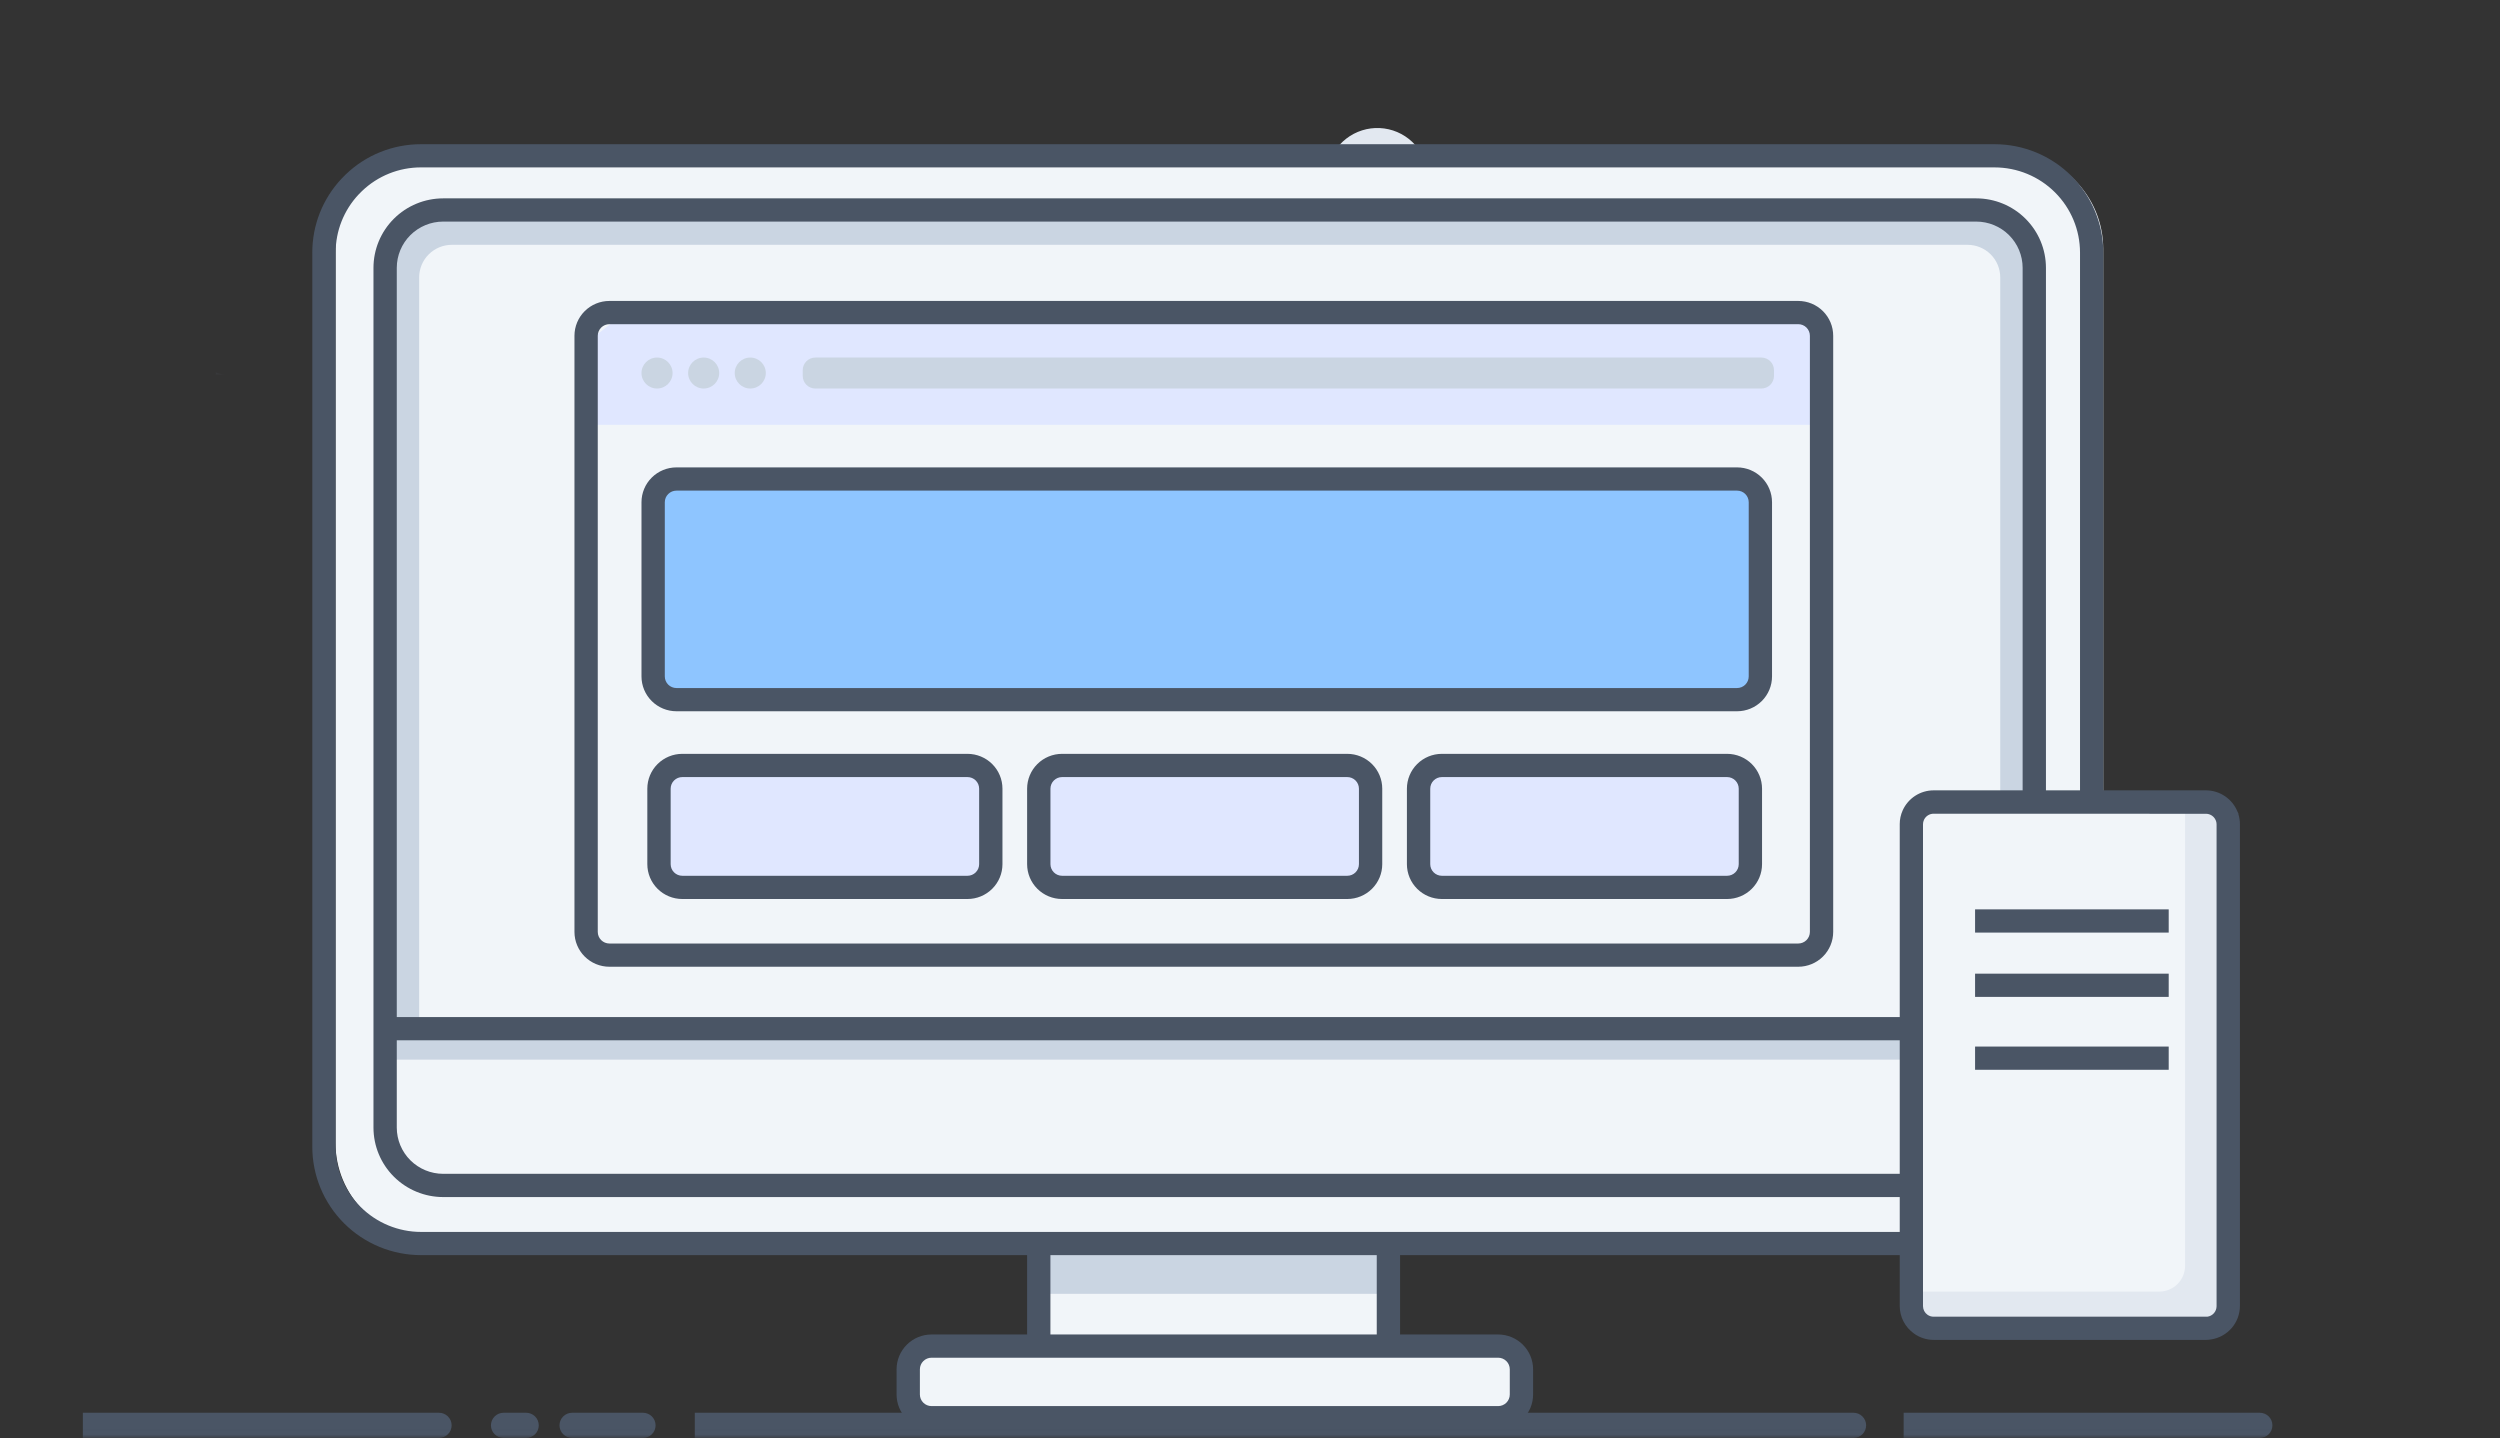 <svg width="339" height="195" viewBox="0 0 339 195" fill="none" xmlns="http://www.w3.org/2000/svg">
<rect x="0" y="0" width="339" height="195" fill="#333333" stroke="none"/>
<mask id="mask0_575_14360" style="mask-type:luminance" maskUnits="userSpaceOnUse" x="0" y="0" width="339" height="195">
<path d="M338.747 0H0V194.982H338.747V0Z" fill="white"/>
</mask>
<g mask="url(#mask0_575_14360)">
<path d="M186.775 31.036C185.135 31.038 183.549 30.454 182.303 29.391C181.058 28.328 180.235 26.856 179.985 25.241C179.735 23.627 180.072 21.976 180.938 20.588C181.803 19.2 183.138 18.167 184.702 17.675C186.266 17.183 187.955 17.265 189.463 17.906C190.971 18.548 192.199 19.706 192.925 21.171C193.65 22.637 193.825 24.312 193.418 25.895C193.011 27.478 192.048 28.863 190.705 29.8C189.553 30.603 188.181 31.035 186.775 31.036ZM186.754 20.496C185.794 20.495 184.871 20.863 184.177 21.524C183.484 22.184 183.072 23.086 183.029 24.041C182.986 24.996 183.314 25.93 183.946 26.65C184.578 27.37 185.464 27.819 186.419 27.904C187.375 27.988 188.327 27.703 189.076 27.105C189.825 26.508 190.315 25.646 190.442 24.698C190.569 23.751 190.324 22.791 189.758 22.019C189.192 21.247 188.349 20.722 187.404 20.554C187.19 20.516 186.972 20.497 186.754 20.496Z" fill="#E2E8F0"/>
<path d="M172.763 30.663C174.112 29.72 174.439 27.866 173.492 26.521C172.546 25.176 170.685 24.851 169.336 25.794C167.986 26.737 167.659 28.591 168.606 29.936C169.552 31.28 171.413 31.606 172.763 30.663Z" fill="#E2E8F0"/>
<path d="M251.335 194.982H94.215V191.57H251.335C251.789 191.57 252.224 191.75 252.545 192.069C252.867 192.389 253.047 192.823 253.047 193.276C253.047 193.728 252.867 194.162 252.545 194.482C252.224 194.802 251.789 194.982 251.335 194.982Z" fill="#4A5565"/>
<path d="M87.186 194.982H77.579C77.125 194.982 76.69 194.802 76.369 194.482C76.048 194.162 75.867 193.728 75.867 193.276C75.867 192.823 76.048 192.389 76.369 192.069C76.69 191.75 77.125 191.57 77.579 191.57H87.186C87.64 191.57 88.075 191.75 88.396 192.069C88.717 192.389 88.898 192.823 88.898 193.276C88.898 193.728 88.717 194.162 88.396 194.482C88.075 194.802 87.64 194.982 87.186 194.982Z" fill="#4A5565"/>
<path d="M71.345 194.982H68.284C67.83 194.982 67.395 194.802 67.074 194.482C66.753 194.162 66.572 193.728 66.572 193.276C66.572 192.823 66.753 192.389 67.074 192.069C67.395 191.75 67.83 191.57 68.284 191.57H71.345C71.799 191.57 72.235 191.75 72.556 192.069C72.877 192.389 73.057 192.823 73.057 193.276C73.057 193.728 72.877 194.162 72.556 194.482C72.235 194.802 71.799 194.982 71.345 194.982Z" fill="#4A5565"/>
<path d="M306.427 194.982H258.135V191.57H306.427C306.88 191.57 307.317 191.75 307.639 192.069C307.96 192.389 308.139 192.823 308.139 193.276C308.139 193.728 307.96 194.162 307.639 194.482C307.317 194.802 306.88 194.982 306.427 194.982Z" fill="#4A5565"/>
<path d="M59.529 194.982H11.234V191.57H59.529C59.983 191.57 60.419 191.75 60.74 192.069C61.061 192.389 61.242 192.823 61.242 193.276C61.242 193.728 61.061 194.162 60.74 194.482C60.419 194.802 59.983 194.982 59.529 194.982Z" fill="#4A5565"/>
<path d="M185.763 142.113H144.673C142.927 142.113 141.512 143.523 141.512 145.263V184.63C141.512 186.37 142.927 187.779 144.673 187.779H185.763C187.509 187.779 188.924 186.37 188.924 184.63V145.263C188.924 143.523 187.509 142.113 185.763 142.113Z" fill="#F1F5F9"/>
<path d="M188.924 161.01H141.512V175.444H188.924V161.01Z" fill="#CAD5E2"/>
<path d="M185.108 189.879H144.017C142.759 189.879 141.553 189.381 140.664 188.495C139.775 187.61 139.275 186.408 139.275 185.155V145.788C139.275 144.535 139.775 143.333 140.664 142.447C141.553 141.561 142.759 141.063 144.017 141.063H185.108C186.365 141.063 187.571 141.561 188.46 142.447C189.349 143.333 189.849 144.535 189.849 145.788V185.155C189.849 186.408 189.349 187.61 188.46 188.495C187.571 189.381 186.365 189.879 185.108 189.879ZM144.017 144.213C143.598 144.213 143.196 144.379 142.899 144.674C142.603 144.97 142.436 145.37 142.436 145.788V185.155C142.436 185.573 142.603 185.973 142.899 186.269C143.196 186.564 143.598 186.73 144.017 186.73H185.108C185.527 186.73 185.929 186.564 186.225 186.269C186.522 185.973 186.688 185.573 186.688 185.155V145.788C186.688 145.37 186.522 144.97 186.225 144.674C185.929 144.379 185.527 144.213 185.108 144.213H144.017Z" fill="#4A5565"/>
<path d="M285.197 33.717V154.968C285.197 157.862 284.236 160.674 282.466 162.968C280.696 165.261 278.214 166.907 275.406 167.65C274.308 167.939 273.175 168.084 272.037 168.083H58.662C55.169 168.083 51.819 166.7 49.35 164.239C46.88 161.779 45.492 158.441 45.492 154.96V33.709C45.489 31.285 46.161 28.908 47.436 26.843C47.602 26.581 47.779 26.318 47.963 26.056C49.413 24.043 51.406 22.48 53.71 21.547C55.279 20.911 56.956 20.586 58.649 20.589H272.019C273.75 20.588 275.464 20.927 277.063 21.586C278.662 22.245 280.116 23.212 281.338 24.431C282.563 25.651 283.532 27.098 284.196 28.691C284.857 30.285 285.197 31.992 285.197 33.717Z" fill="#F1F5F9"/>
<path d="M270.455 170.196H57.098C53.186 170.196 49.434 168.647 46.668 165.891C43.902 163.135 42.348 159.396 42.348 155.498V34.247C42.344 30.534 43.756 26.959 46.299 24.245C46.467 24.061 46.657 23.869 46.889 23.646C49.631 21.015 53.291 19.548 57.098 19.555H270.455C274.366 19.555 278.12 21.103 280.886 23.859C283.651 26.616 285.206 30.354 285.206 34.252V155.504C285.208 157.434 284.826 159.346 284.086 161.13C283.346 162.914 282.261 164.536 280.891 165.901C279.519 167.266 277.893 168.348 276.102 169.086C274.311 169.824 272.394 170.203 270.455 170.201V170.196ZM57.098 22.699C54.107 22.693 51.23 23.847 49.078 25.916C48.896 26.09 48.751 26.237 48.622 26.376C46.62 28.512 45.508 31.327 45.514 34.249V155.501C45.514 158.563 46.735 161.501 48.908 163.667C51.082 165.832 54.03 167.049 57.103 167.049H270.46C271.983 167.051 273.492 166.753 274.899 166.174C276.305 165.594 277.583 164.744 278.66 163.671C279.737 162.598 280.591 161.324 281.173 159.922C281.755 158.52 282.053 157.018 282.05 155.501V34.249C282.05 31.186 280.828 28.249 278.655 26.084C276.482 23.918 273.534 22.701 270.46 22.701L57.098 22.699Z" fill="#4A5565"/>
<path d="M267.984 28.998H60.09C55.745 28.998 52.223 32.508 52.223 36.837V153.433C52.223 157.762 55.745 161.272 60.09 161.272H267.984C272.33 161.272 275.852 157.762 275.852 153.433V36.837C275.852 32.508 272.33 28.998 267.984 28.998Z" fill="#CAD5E2"/>
<path d="M61.274 33.197H266.797C267.974 33.197 269.101 33.662 269.934 34.491C270.766 35.32 271.232 36.444 271.232 37.616V140.014H56.838V37.616C56.838 36.444 57.305 35.32 58.137 34.491C58.969 33.662 60.097 33.197 61.274 33.197Z" fill="#F1F5F9"/>
<path d="M275.325 139.489V152.908C275.325 154.987 274.495 156.98 273.02 158.45C271.545 159.92 269.543 160.747 267.457 160.747H59.563C57.477 160.747 55.475 159.921 54 158.451C52.524 156.981 51.695 154.987 51.695 152.908V139.489H56.313V140.014H270.707V139.489H275.325Z" fill="#F1F5F9"/>
<path d="M275.448 138.964H52.346V143.688H275.448V138.964Z" fill="#CAD5E2"/>
<path d="M275.193 137.914H52.881V141.063H275.193V137.914Z" fill="#4A5565"/>
<path d="M243.313 42.382H82.11C80.365 42.382 78.949 43.792 78.949 45.532V126.366C78.949 128.106 80.365 129.516 82.11 129.516H243.313C245.058 129.516 246.474 128.106 246.474 126.366V45.532C246.474 43.792 245.058 42.382 243.313 42.382Z" fill="#F1F5F9"/>
<path d="M81.584 57.604H247.001V46.534L243.84 42.382H98.968H84.745L79.477 46.534V57.604H81.584Z" fill="#E0E7FF"/>
<path d="M243.841 131.09H82.638C81.38 131.09 80.174 130.593 79.285 129.707C78.396 128.821 77.897 127.619 77.897 126.366V45.532C77.897 44.279 78.396 43.077 79.285 42.191C80.174 41.306 81.38 40.808 82.638 40.808H243.841C245.098 40.808 246.304 41.306 247.193 42.191C248.082 43.077 248.582 44.279 248.582 45.532V126.366C248.582 127.619 248.082 128.821 247.193 129.707C246.304 130.593 245.098 131.09 243.841 131.09ZM82.638 43.957C82.219 43.957 81.817 44.123 81.52 44.418C81.224 44.714 81.057 45.114 81.057 45.532V126.366C81.057 126.784 81.224 127.184 81.52 127.48C81.817 127.775 82.219 127.941 82.638 127.941H243.841C244.26 127.941 244.662 127.775 244.958 127.48C245.254 127.184 245.421 126.784 245.421 126.366V45.532C245.421 45.114 245.254 44.714 244.958 44.418C244.662 44.123 244.26 43.957 243.841 43.957H82.638Z" fill="#4A5565"/>
<path d="M202.799 182.268H125.969C124.224 182.268 122.809 183.678 122.809 185.417V188.829C122.809 190.569 124.224 191.979 125.969 191.979H202.799C204.544 191.979 205.96 190.569 205.96 188.829V185.417C205.96 183.678 204.544 182.268 202.799 182.268Z" fill="#F1F5F9"/>
<path d="M203.147 193.816H126.317C125.06 193.816 123.854 193.318 122.965 192.432C122.076 191.547 121.576 190.345 121.576 189.092V185.68C121.576 184.427 122.076 183.226 122.965 182.34C123.854 181.454 125.06 180.956 126.317 180.956H203.147C204.404 180.956 205.61 181.454 206.5 182.34C207.389 183.226 207.888 184.427 207.888 185.68V189.092C207.888 190.345 207.389 191.547 206.5 192.432C205.61 193.318 204.404 193.816 203.147 193.816ZM126.317 184.105C125.898 184.105 125.496 184.271 125.2 184.567C124.903 184.862 124.737 185.263 124.737 185.68V189.092C124.737 189.51 124.903 189.91 125.2 190.206C125.496 190.501 125.898 190.667 126.317 190.667H203.147C203.566 190.667 203.968 190.501 204.265 190.206C204.561 189.91 204.727 189.51 204.727 189.092V185.68C204.727 185.263 204.561 184.862 204.265 184.567C203.968 184.271 203.566 184.105 203.147 184.105H126.317Z" fill="#4A5565"/>
<path d="M89.094 52.684C90.257 52.684 91.201 51.744 91.201 50.584C91.201 49.425 90.257 48.484 89.094 48.484C87.93 48.484 86.986 49.425 86.986 50.584C86.986 51.744 87.93 52.684 89.094 52.684Z" fill="#CAD5E2"/>
<path d="M95.416 52.684C96.579 52.684 97.523 51.744 97.523 50.584C97.523 49.425 96.579 48.484 95.416 48.484C94.252 48.484 93.309 49.425 93.309 50.584C93.309 51.744 94.252 52.684 95.416 52.684Z" fill="#CAD5E2"/>
<path d="M101.736 52.684C102.9 52.684 103.843 51.744 103.843 50.584C103.843 49.425 102.9 48.484 101.736 48.484C100.572 48.484 99.629 49.425 99.629 50.584C99.629 51.744 100.572 52.684 101.736 52.684Z" fill="#CAD5E2"/>
<path d="M238.839 48.484H110.562C109.616 48.484 108.85 49.248 108.85 50.19V50.978C108.85 51.92 109.616 52.684 110.562 52.684H238.839C239.785 52.684 240.551 51.92 240.551 50.978V50.19C240.551 49.248 239.785 48.484 238.839 48.484Z" fill="#CAD5E2"/>
<path d="M235.809 64.428H91.991C90.245 64.428 88.83 65.838 88.83 67.578V91.198C88.83 92.938 90.245 94.347 91.991 94.347H235.809C237.555 94.347 238.97 92.938 238.97 91.198V67.578C238.97 65.838 237.555 64.428 235.809 64.428Z" fill="#8EC5FF"/>
<path d="M235.546 96.447H91.728C90.47 96.447 89.264 95.95 88.375 95.063C87.486 94.178 86.986 92.976 86.986 91.723V68.103C86.986 66.85 87.486 65.648 88.375 64.762C89.264 63.876 90.47 63.378 91.728 63.378H235.546C236.803 63.378 238.009 63.876 238.898 64.762C239.788 65.648 240.287 66.85 240.287 68.103V91.723C240.287 92.976 239.788 94.178 238.898 95.063C238.009 95.95 236.803 96.447 235.546 96.447ZM91.728 66.528C91.308 66.528 90.907 66.694 90.61 66.989C90.314 67.284 90.147 67.685 90.147 68.103V91.723C90.147 92.141 90.314 92.541 90.61 92.837C90.907 93.132 91.308 93.298 91.728 93.298H235.546C235.965 93.298 236.367 93.132 236.663 92.837C236.96 92.541 237.126 92.141 237.126 91.723V68.103C237.126 67.685 236.96 67.284 236.663 66.989C236.367 66.694 235.965 66.528 235.546 66.528H91.728Z" fill="#4A5565"/>
<path d="M131.755 103.533H93.085C91.339 103.533 89.924 104.943 89.924 106.683V116.918C89.924 118.658 91.339 120.068 93.085 120.068H131.755C133.5 120.068 134.916 118.658 134.916 116.918V106.683C134.916 104.943 133.5 103.533 131.755 103.533Z" fill="#E0E7FF"/>
<path d="M131.191 121.905H92.519C91.261 121.905 90.055 121.407 89.166 120.521C88.277 119.636 87.777 118.434 87.777 117.181V106.945C87.777 105.692 88.277 104.491 89.166 103.605C90.055 102.719 91.261 102.221 92.519 102.221H131.191C132.449 102.221 133.655 102.719 134.544 103.605C135.433 104.491 135.933 105.692 135.933 106.945V117.181C135.933 118.434 135.433 119.636 134.544 120.521C133.655 121.407 132.449 121.905 131.191 121.905ZM92.521 105.371C92.102 105.371 91.7 105.536 91.404 105.832C91.107 106.127 90.941 106.528 90.941 106.945V117.181C90.941 117.599 91.107 117.999 91.404 118.294C91.7 118.59 92.102 118.756 92.521 118.756H131.191C131.611 118.756 132.013 118.59 132.309 118.294C132.605 117.999 132.772 117.599 132.772 117.181V106.945C132.772 106.528 132.605 106.127 132.309 105.832C132.013 105.536 131.611 105.371 131.191 105.371H92.521Z" fill="#4A5565"/>
<path d="M183.255 103.533H144.585C142.839 103.533 141.424 104.943 141.424 106.683V116.918C141.424 118.658 142.839 120.068 144.585 120.068H183.255C185 120.068 186.416 118.658 186.416 116.918V106.683C186.416 104.943 185 103.533 183.255 103.533Z" fill="#E0E7FF"/>
<path d="M182.691 121.905H144.019C142.761 121.905 141.555 121.407 140.666 120.521C139.777 119.636 139.277 118.434 139.277 117.181V106.945C139.277 105.692 139.777 104.491 140.666 103.605C141.555 102.719 142.761 102.221 144.019 102.221H182.691C183.949 102.221 185.155 102.719 186.044 103.605C186.933 104.491 187.433 105.692 187.433 106.945V117.181C187.433 118.434 186.933 119.636 186.044 120.521C185.155 121.407 183.949 121.905 182.691 121.905ZM144.021 105.371C143.602 105.371 143.2 105.536 142.904 105.832C142.607 106.127 142.441 106.528 142.441 106.945V117.181C142.441 117.599 142.607 117.999 142.904 118.294C143.2 118.59 143.602 118.756 144.021 118.756H182.691C183.111 118.756 183.512 118.59 183.809 118.294C184.105 117.999 184.272 117.599 184.272 117.181V106.945C184.272 106.528 184.105 106.127 183.809 105.832C183.512 105.536 183.111 105.371 182.691 105.371H144.021Z" fill="#4A5565"/>
<path d="M234.755 103.533H196.085C194.339 103.533 192.924 104.943 192.924 106.683V116.918C192.924 118.658 194.339 120.068 196.085 120.068H234.755C236.5 120.068 237.916 118.658 237.916 116.918V106.683C237.916 104.943 236.5 103.533 234.755 103.533Z" fill="#E0E7FF"/>
<path d="M234.191 121.905H195.519C194.261 121.905 193.055 121.407 192.166 120.521C191.277 119.636 190.777 118.434 190.777 117.181V106.945C190.777 105.692 191.277 104.491 192.166 103.605C193.055 102.719 194.261 102.221 195.519 102.221H234.191C235.449 102.221 236.655 102.719 237.544 103.605C238.433 104.491 238.933 105.692 238.933 106.945V117.181C238.933 118.434 238.433 119.636 237.544 120.521C236.655 121.407 235.449 121.905 234.191 121.905ZM195.521 105.371C195.102 105.371 194.7 105.536 194.404 105.832C194.107 106.127 193.941 106.528 193.941 106.945V117.181C193.941 117.599 194.107 117.999 194.404 118.294C194.7 118.59 195.102 118.756 195.521 118.756H234.191C234.611 118.756 235.012 118.59 235.309 118.294C235.605 117.999 235.772 117.599 235.772 117.181V106.945C235.772 106.528 235.605 106.127 235.309 105.832C235.012 105.536 234.611 105.371 234.191 105.371H195.521Z" fill="#4A5565"/>
<path d="M267.982 162.322H60.091C57.586 162.319 55.184 161.326 53.413 159.562C51.642 157.797 50.645 155.404 50.643 152.908V36.312C50.645 33.816 51.642 31.423 53.413 29.658C55.184 27.893 57.586 26.901 60.091 26.898H267.982C270.487 26.901 272.889 27.893 274.659 29.658C276.432 31.423 277.428 33.816 277.43 36.312V152.905C277.428 155.402 276.432 157.795 274.662 159.561C272.889 161.326 270.487 162.319 267.982 162.322ZM60.091 30.047C58.424 30.049 56.826 30.71 55.647 31.884C54.468 33.059 53.806 34.651 53.803 36.312V152.905C53.806 154.566 54.468 156.158 55.647 157.333C56.826 158.507 58.424 159.168 60.091 159.17H267.982C269.649 159.168 271.248 158.507 272.425 157.333C273.603 156.158 274.267 154.566 274.269 152.905V36.312C274.267 34.651 273.603 33.059 272.425 31.884C271.248 30.71 269.649 30.049 267.982 30.047H60.091Z" fill="#4A5565"/>
<path opacity="0.1" d="M29.27 50.492C29.682 50.683 30.132 50.781 30.587 50.78H29.27V50.492Z" fill="#6A7282"/>
<path d="M259.748 111.88V176.933C259.748 178.673 261.163 180.083 262.909 180.083H299.554C301.3 180.083 302.714 178.673 302.714 176.933V111.88C302.714 110.141 301.3 108.73 299.554 108.73H262.909C261.163 108.73 259.748 110.141 259.748 111.88Z" fill="#F1F5F9"/>
<path d="M302.714 113.094V177.468C302.711 178.39 302.342 179.273 301.689 179.927C301.036 180.58 300.151 180.95 299.226 180.956H263.251C262.323 180.953 261.434 180.585 260.778 179.931C260.122 179.278 259.753 178.392 259.75 177.468V175.143H292.797C293.726 175.14 294.617 174.77 295.273 174.113C295.928 173.457 296.297 172.568 296.297 171.642V109.606H299.226C300.151 109.613 301.036 109.983 301.689 110.636C302.342 111.289 302.711 112.172 302.714 113.094Z" fill="#E2E8F0"/>
<path d="M299.134 181.691H262.2C261.243 181.688 260.312 181.386 259.537 180.827C258.941 180.404 258.454 179.845 258.118 179.197C257.781 178.549 257.605 177.83 257.604 177.101V111.751C257.602 111.108 257.739 110.473 258.004 109.887C258.366 109.079 258.954 108.393 259.699 107.911C260.443 107.429 261.312 107.172 262.2 107.171H299.137C300.056 107.176 300.952 107.453 301.71 107.967C302.469 108.482 303.059 109.209 303.401 110.058L303.531 110.32V110.412C303.665 110.845 303.733 111.297 303.733 111.751V177.101C303.728 178.202 303.328 179.266 302.601 180.097C301.876 180.929 300.875 181.474 299.782 181.633C299.569 181.668 299.35 181.687 299.134 181.691ZM262.2 110.339C261.921 110.338 261.648 110.419 261.414 110.57C261.18 110.722 260.996 110.937 260.883 111.192C260.801 111.373 260.758 111.57 260.759 111.769V177.119C260.761 177.347 260.817 177.571 260.922 177.773C261.028 177.976 261.181 178.15 261.368 178.282C261.609 178.453 261.898 178.545 262.195 178.544H299.132C299.195 178.548 299.258 178.548 299.321 178.544C299.666 178.497 299.98 178.327 300.209 178.067C300.438 177.807 300.565 177.473 300.567 177.127V111.777C300.567 111.619 300.541 111.463 300.488 111.315L300.364 111.053C300.238 110.839 300.056 110.663 299.84 110.539C299.624 110.416 299.379 110.35 299.132 110.349L262.2 110.339Z" fill="#4A5565"/>
<path d="M294.076 132.029H267.82V135.179H294.076V132.029Z" fill="#4A5565"/>
<path d="M294.076 123.31H267.82V126.459H294.076V123.31Z" fill="#4A5565"/>
<path d="M294.076 141.914H267.82V145.063H294.076V141.914Z" fill="#4A5565"/>
<path d="M214.387 148.412H255.038C256.054 148.412 256.057 146.837 255.038 146.837H214.387C213.37 146.837 213.367 148.412 214.387 148.412Z" fill="#F1F5F9"/>
<path d="M198.67 148.412H209.251C210.267 148.412 210.27 146.837 209.251 146.837H198.67C197.653 146.837 197.65 148.412 198.67 148.412Z" fill="#F1F5F9"/>
</g>
</svg>
